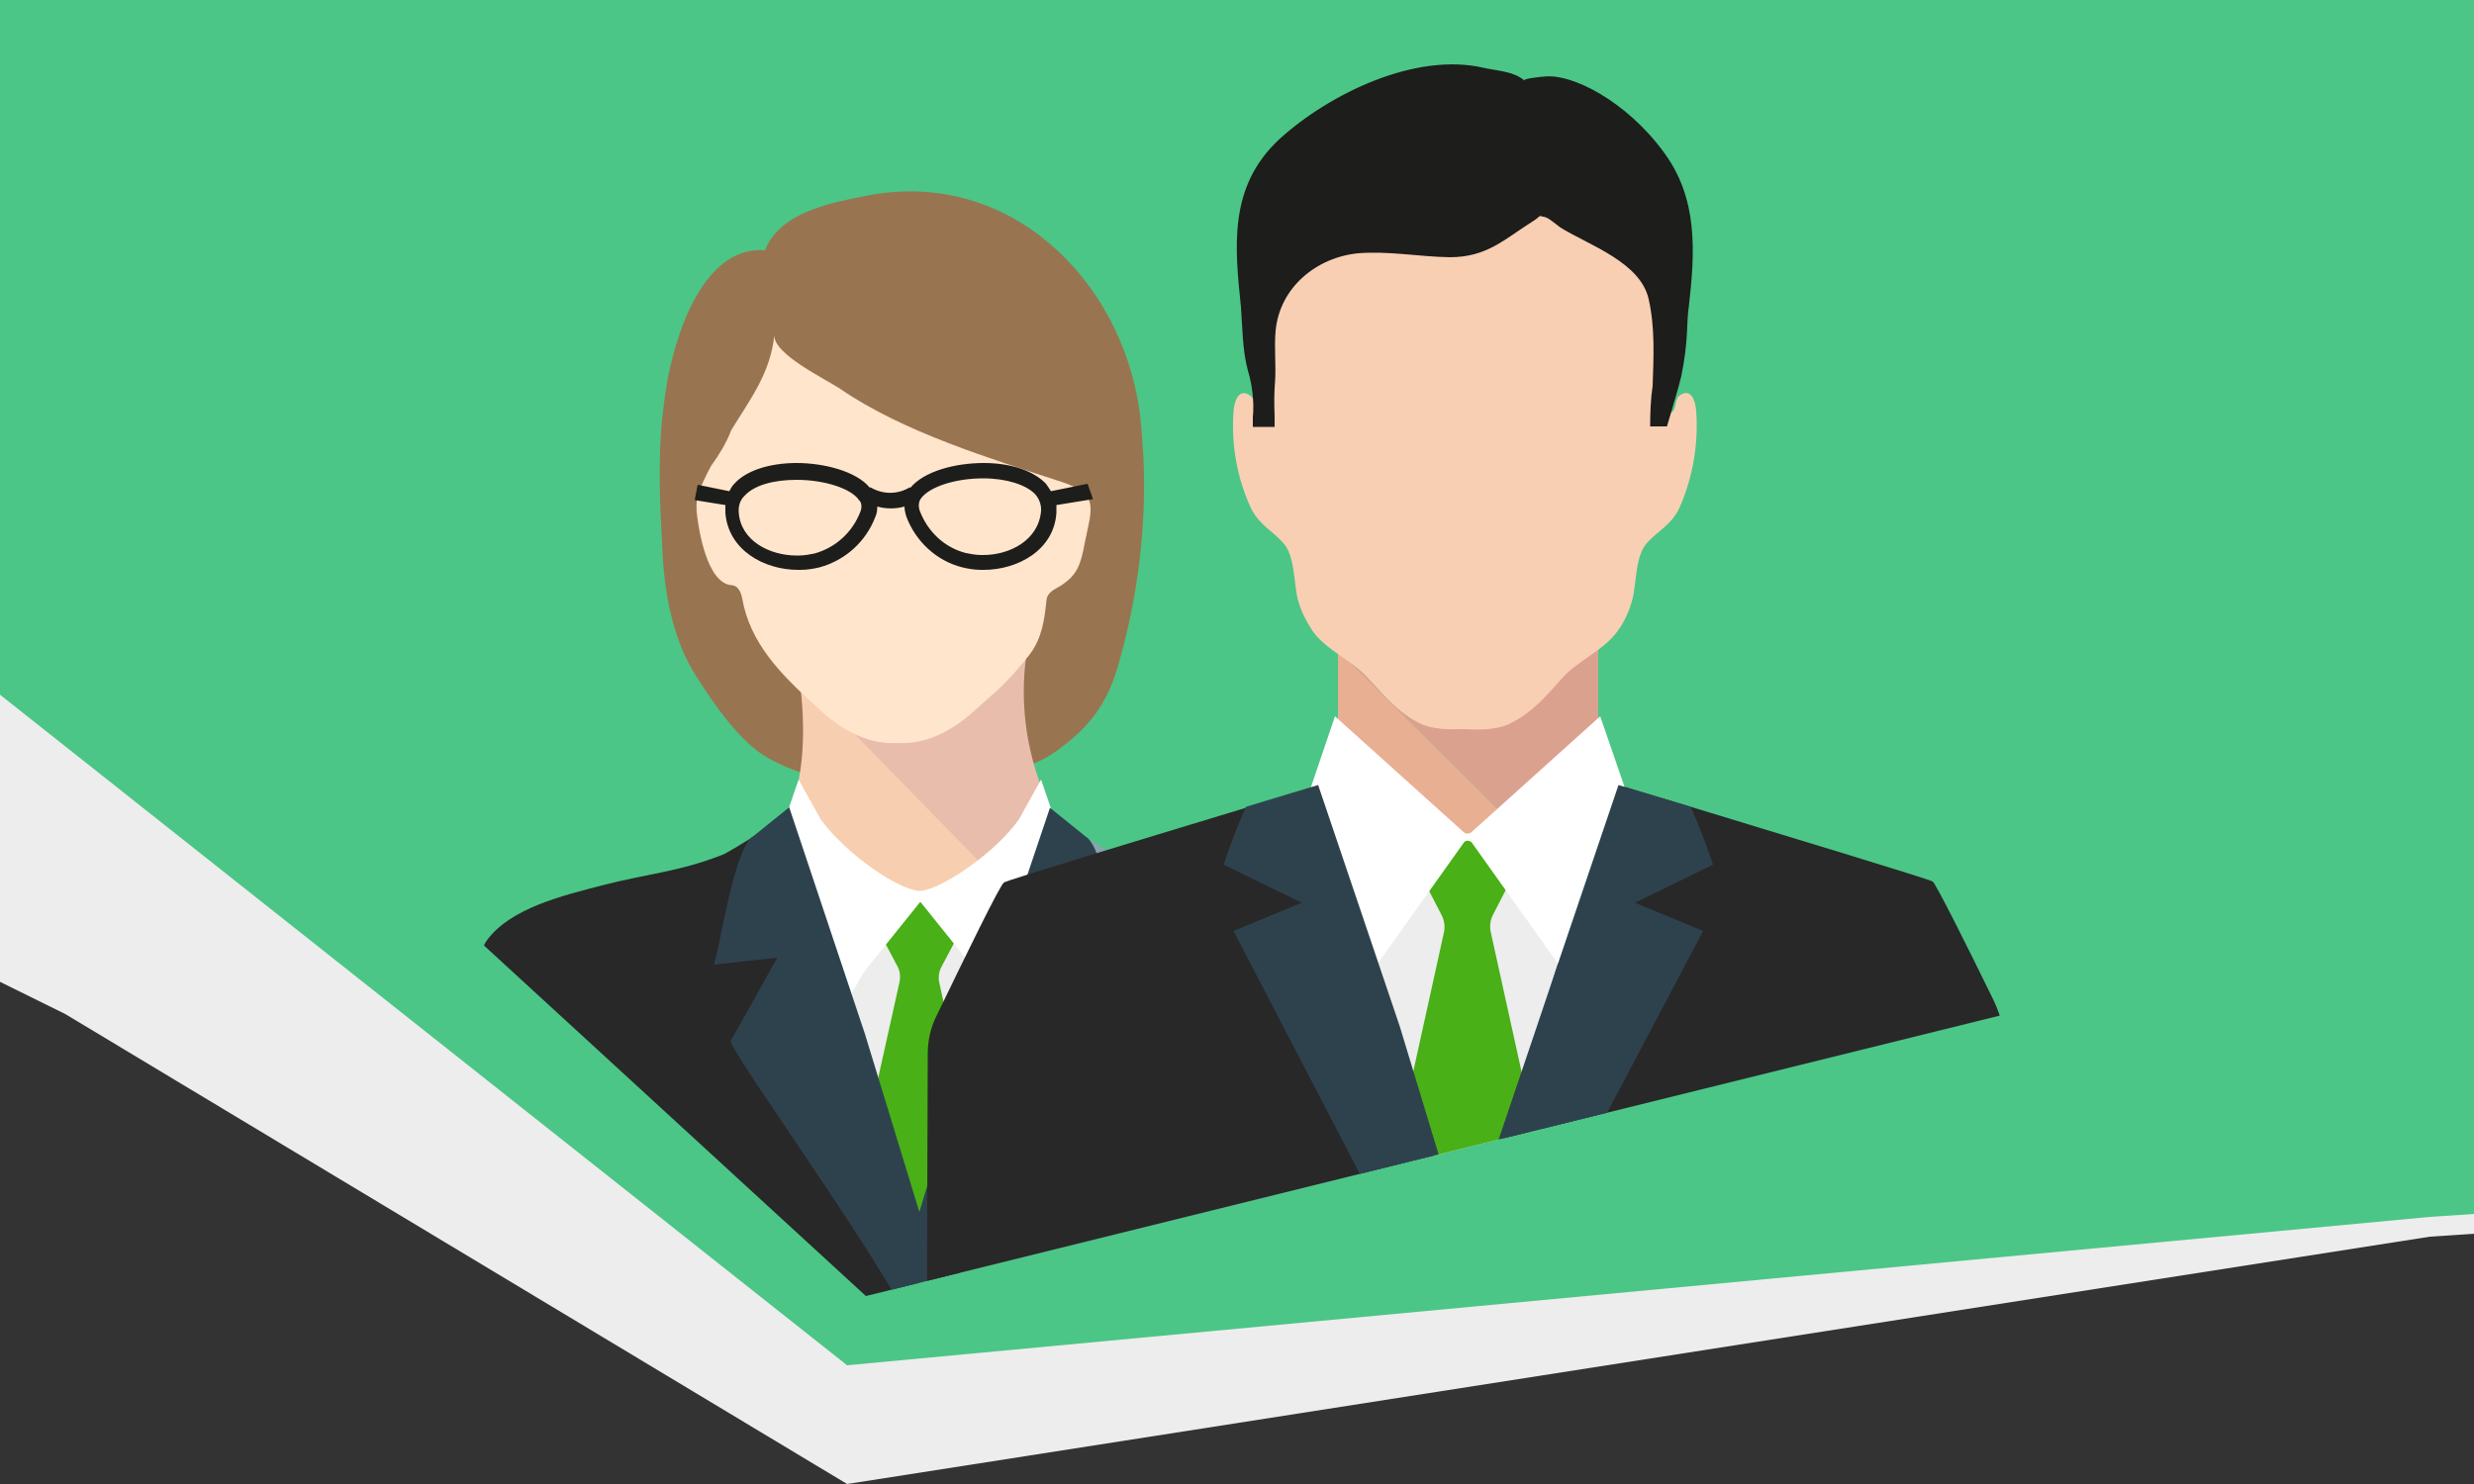 <?xml version="1.0" encoding="UTF-8"?> <!-- Generator: Adobe Illustrator 26.2.1, SVG Export Plug-In . SVG Version: 6.00 Build 0) --> <svg xmlns="http://www.w3.org/2000/svg" xmlns:xlink="http://www.w3.org/1999/xlink" id="Layer_1" x="0px" y="0px" viewBox="0 0 500 300" style="enable-background:new 0 0 500 300;" xml:space="preserve"><rect x="0" y="0" width="500" height="300" fill="#333333" stroke="none"/> <style type="text/css"> .st0{fill:#EDEDED;} .st1{fill:#4BC686;} .st2{clip-path:url(#SVGID_00000011728679625145027950000013934177044687069343_);} .st3{fill:#2B2924;} .st4{fill:#997450;} .st5{fill:#F7CEAF;} .st6{fill:#E8BDAC;} .st7{fill:#FFE5CB;} .st8{fill:#282828;} .st9{fill:#87A5AF;} .st10{fill:#49B017;} .st11{fill:#FFFFFF;} .st12{fill:#2E424E;} .st13{fill:#1D1D1B;} .st14{fill:#E8AF93;} .st15{fill:#DBA18F;} .st16{fill:#F9CFB3;} </style> <polygon class="st0" points="13.2,205 171.2,300 491.1,250 506,249 506,-6 1.1,-6 -3,197 "></polygon> <polygon class="st1" points="-24.8,120.8 171.2,276 491.1,246 506,245 506,-30 1.1,-30 -52.7,110.7 "></polygon> <g> <g> <g> <g> <g> <g> <g> <g> <g> <g> <g> <g> <g> <g> <g> <g> <g> <g> <g> <defs> <polygon id="SVGID_1_" points="-15.3,87.3 -3.1,-105.9 258.3,17 500,-105.9 500,181.6 175,262 "></polygon> </defs> <clipPath id="SVGID_00000178169296662434181780000011412150377063739812_"> <use xlink:href="#SVGID_1_" style="overflow:visible;"></use> </clipPath> <g style="clip-path:url(#SVGID_00000178169296662434181780000011412150377063739812_);"> <g> <g> <g id="OBJECTS"> <g id="_4"> <path class="st3" d="M150.8,55.5l1.9-2L150.8,55.5z"></path> <path class="st4" d="M231.1,92.6c-0.2-3.1-0.4-6.4-0.8-9.5c-3.7-26.6-26.3-49-54.8-43.6 c-7.1,1.4-17.8,3.2-20.9,11.1c-12.7-1-18.3,17.7-19.9,27.4c-0.3,2-0.6,4-0.8,5.9c-1,9.3-0.5,18.6,0,27.9 c0.4,8.3,2.2,17.8,6.8,24.9c3.5,5.5,8.9,13.5,14.8,16.7c12.3,6.6,25.6,5.9,38.8,3.9 c6.6-1,13.4-1.3,19.1-5.4c7.1-5.1,10.6-9.9,12.9-18.5C230,120.2,231.7,106.4,231.1,92.6z"></path> <path class="st5" d="M161.5,157.2c-2,9.5,22.7,27.8,22.7,27.8l16.5-8.5l-39.2-39.8 C161.5,136.9,163.3,147.7,161.5,157.2z"></path> <path class="st6" d="M207.4,132.6c1.7-11.5-45.9,4.3-45.9,4.3l41.3,42.3l8.2-18.7 C207.4,151.6,206.1,142.1,207.4,132.6z"></path> <path class="st7" d="M208.1,132.3c2.5-3.3,3-7.1,3.4-11c0.2-1.7,1.8-2.2,3.2-3.1c2.9-2,3.7-3.9,4.5-8.3 c1.5-7.4,3-10-4.7-12.5c-14.3-4.7-31.9-10-44.7-18.8c-2.8-1.9-13.6-7-13.3-10.9c-0.8,7.8-4.9,13-8.8,19.4 c0,0,0,0,0,0.1c-1,2.5-2.4,4.8-4,7c-1,1.9-2,3.9-2.7,5.9c-0.3,1.4-0.3,2.8-0.1,4.3c0.3,2.3,1.9,13.6,7,13.9 c1.3,0.1,1.9,1.5,2.1,2.7c1.6,9,7.7,15.2,14.5,21.4l1.4,1.3c5.2,4.7,10.4,6.8,15.5,6.5 c5.1,0.3,10.3-1.8,15.5-6.5c0.9-0.8,2-1.8,2.9-2.6C202.9,138.5,205.6,135.5,208.1,132.3z"></path> <path class="st0" d="M207.3,198.4c-5.1-6.7-12.8-13.9-21.5-16.2c-8.6,2.2-16.3,9.4-21.5,16.2 c-0.7,0.9-0.9,2.2-0.4,3.3l21.2,50c0.2,0.3,0.4,0.7,0.6,0.9c0.3-0.3,0.5-0.6,0.6-0.9l21.3-50 C208.2,200.5,208,199.3,207.3,198.4z"></path> <path class="st8" d="M185.6,273.8c0-0.8,0.1-1.4,0.2-1.4c0.1,0,0,0.4,0,1.4h0.2l-0.1-28.1l-0.1,0.4 c-2-6.3-3.9-12.6-5.8-18.9c-6.6-21.4-13.1-42.7-19.6-64.1c0.3,0.9-12.8,9.1-14.4,9.7 c-8.9,3.5-15.2,3.8-24.4,6.2c-7.6,2-18.4,4.5-23.2,11.1c-4.6,6.2-7.1,49.4-4.6,83.6L185.6,273.8z"></path> <path class="st9" d="M277.8,273.8c2.5-34.3,0-77.4-4.6-83.6c-4.8-6.6-15.5-9-23.2-11.1 c-9.2-2.4-15.5-2.6-24.4-6.2c-1.6-0.6-14.7-8.8-14.4-9.7c-6.6,21.4-13.1,42.7-19.6,64.1l-5.6,18.5v28.1 L277.8,273.8z"></path> <path class="st10" d="M197.2,232.2l-7.4-33.7c-0.2-1,0-2.2,0.5-3.1l2.8-5.3c0.1-0.3,0-0.7-0.2-0.9l-3.2-3.2 c-0.8-0.6-1.6-1.5-2.1-2.4c-0.3-0.7-1.1-2.2-2.1-1.6s-1.1,1.5-1.7,2.2c-0.6,0.7-1.4,1.5-2.1,2.1 c-0.9,0.9-2,1.9-2.9,2.9c-0.2,0.2-0.3,0.6-0.2,0.9l2.8,5.3c0.5,0.9,0.6,2.1,0.4,3.1l-7.5,33.7 c0,0.2,0,0.3,0,0.5l10.3,26.5c0.6,0.6,1.6,0.6,2.2,0l10.3-26.5C197.4,232.5,197.4,232.4,197.2,232.2z"></path> <path class="st11" d="M215.9,173.6l-5.5-16l-4.5,8.1c-5.1,7.1-16.1,14.3-20,14.4c-4-0.1-14.5-7-20-14.4 l-4.5-8.1l-5.5,16c-0.1,0.2-0.1,0.5,0,0.7l10.2,33c0.3,0.9,1.6,5.8,2.1,0.3l5.7-9.9 c0.6-1.1,1.5-2.3,2.3-3.2l9.8-12.2l9.8,12.2c0.8,1,1.7,2.1,2.3,3.2l5.7,9.9c0.5,5.5,1.8,0.6,2.1-0.3 l10.1-33C215.9,174.1,215.9,173.9,215.9,173.6z"></path> <path class="st12" d="M214.6,193.7l12.8,1.4c-1.4-4.1-4.3-24-8-26l-7.2-5.8L196.8,209l-11,36l-11-36 l-15.3-45.8l-7.2,5.8c-3.8,2-6.7,21.9-8,26l12.8-1.4l-9.4,16.8c-0.8,1.5,34.9,50.2,38.1,61.5 c5-12.6,38.9-60,38.1-61.5L214.6,193.7z"></path> <path class="st13" d="M220.9,100.9l-1.1-3.1l-7.4,1.5c-0.3-0.5-0.6-0.9-1-1.5c-2.5-2.6-7-4.2-12.6-4.2 s-12,1.6-14.8,5l-0.1-0.1c-2.5,1.5-5.5,1.5-8,0l-0.1,0.1c-2.8-3.4-9.4-5-14.8-5s-10.2,1.5-12.6,4.2 c-0.4,0.4-0.7,0.9-1,1.5L141,98l-0.6,3.1l6.2,1c0,0.5,0,1,0,1.6c0.6,7.5,7.8,11.5,14.7,11.5h0.5 c1.3,0,2.5-0.2,3.8-0.5c5.2-1.4,9.4-5.2,11.3-10.2c0.3-0.6,0.4-1.4,0.4-2.1c1.8,0.5,3.7,0.5,5.5,0 c0,0.7,0.2,1.5,0.4,2.1c1.9,5,6.1,8.9,11.3,10.2c1.3,0.3,2.5,0.5,3.8,0.5h0.5c6.9,0,14.2-4,14.7-11.5 c0-0.5,0-1,0-1.6L220.9,100.9z M173.9,103.4c-1.6,4.2-5,7.3-9.3,8.5c-1,0.2-2.1,0.4-3.1,0.4H161 c-5.5,0-11.3-3-11.7-8.7c-0.1-1.4,0.3-2.6,1.3-3.5c1.9-2,5.7-3.1,10.4-3.1c5.7,0,11.1,1.8,12.6,4.1 C174.2,101.6,174.2,102.6,173.9,103.4L173.9,103.4z M198.7,112.2h-0.4c-1,0-2.1-0.2-3.1-0.4 c-4.3-1.1-7.7-4.3-9.3-8.5c-0.3-0.8-0.3-1.8,0.2-2.5c1.7-2.4,7-4.1,12.6-4.1c4.7,0,8.6,1.3,10.4,3.1 c0.9,0.9,1.4,2.3,1.3,3.5C209.9,109.2,204.1,112.2,198.7,112.2L198.7,112.2z"></path> <polygon class="st14" points="270.4,153.1 299.1,179.4 308.2,169 270.4,131.4 "></polygon> <polygon class="st15" points="323,125.5 270.4,128.6 270.4,131.4 308.2,169 323,152.2 "></polygon> <path class="st16" d="M342.8,83.1c-0.1-1.9-1-4.9-3.4-3.1c-1,0.8-0.5,2.7-1.6,3.4c-2.5,1.6-2.7-2-2.8-3.5 c-0.6-6.1,2.1-11.9,1.4-17.8c-1-8.3-8.8-14-16.1-16.8c-7.8-2.7-16.4-2.8-24.2-0.2 c-7.9-2.6-16.5-2.6-24.3,0.2c-7.4,2.8-15.1,8.5-16.1,16.8c-0.7,5.9,2,11.8,1.4,17.8 c-0.2,1.6-0.4,5.2-2.8,3.5c-1-0.6-0.5-2.6-1.6-3.4c-2.4-1.8-3.3,1.4-3.4,3.1c-0.5,6.8,0.7,13.5,3.5,19.6 c1.7,3.4,4.1,4.4,6.4,6.9c2.6,2.7,2.2,8.1,3.1,11.6c0.6,2.3,1.7,4.4,3,6.4c2.9,4,7.9,5.8,11.2,9.5 c3.1,3.3,5.9,6.8,10.2,9c2.6,1.4,6.2,1.4,9.4,1.3c3.3,0.2,6.9,0.1,9.4-1.3c4.3-2.2,7.1-5.5,10.2-9 c3.3-3.7,8.3-5.5,11.2-9.5c1.4-1.9,2.4-4.1,3-6.4c0.9-3.4,0.5-8.9,3.1-11.6c2.3-2.5,4.7-3.4,6.4-6.9 C342.1,96.6,343.3,89.8,342.8,83.1z"></path> <path class="st13" d="M252.2,74.9c0.9,3,1.3,6.3,1,9.5c0,0.4,0,1.3,0,1.9h4.4c0-0.9,0-1.8,0-2.3 c-0.1-2.3-0.1-4.7,0.1-7c0.2-3.3-0.2-6.8,0.1-10.1c0.8-8.8,8.3-14.9,16.7-15.7c6.2-0.5,12.3,0.7,18.5,0.8 c7.6,0,11.1-3.7,17-7.4c1.6-1,0.6-1.1,2.3-0.7c1,0.3,2.5,1.8,3.4,2.3c5.6,3.4,15.9,6.9,17.5,14.3 c1.3,5.7,1,11.7,0.8,17.5c-0.4,2.7-0.5,5.5-0.5,8.2h3.4c1-3.5,2.5-8.3,2.9-10.2c1.5-7.4,1-10.7,1.5-13.9 c1.3-11.3,1.9-22-5.1-31.4c-7.4-10.1-18.5-16-24.3-15.2c-0.3,0-4.3,0.4-3.8,0.8c-2.1-1.9-5.7-2-8.3-2.6 c-13.8-3.2-31.2,5.3-41.2,14.4c-10.5,9.7-9,22.1-7.8,34C251.1,66.2,251.1,70.9,252.2,74.9z"></path> <path class="st0" d="M270.4,199.2c-0.2-1.9,25.3-28.6,25.3-28.6h3.2l24.1,26.9l-25.3,67.4L270.4,199.2z"></path> <path class="st10" d="M309.9,227.5l-8.6-39c-0.3-1.3-0.1-2.6,0.5-3.7l3.2-6.2c0.1-0.4,0.1-0.8-0.2-1 l-3.8-3.8c-0.9-0.7-1.8-1.7-2.4-2.7c-0.3-0.8-1.4-2.6-2.5-1.8c-1.1,0.7-1.4,1.7-2,2.6 c-0.7,0.8-1.6,1.7-2.5,2.5l-3.3,3.3c-0.3,0.3-0.4,0.7-0.2,1l3.2,6.2c0.6,1.1,0.8,2.4,0.5,3.7l-8.6,39 c-0.1,0.2-0.1,0.4,0,0.6l11.9,30.6c0.7,0.7,1.9,0.7,2.5,0l0,0l11.9-30.6 C309.9,227.9,309.9,227.7,309.9,227.5z"></path> <path class="st8" d="M187.3,273.8h107.9l-0.1-22.5L275.5,186l-8.3-27.4l-0.8,0.3c-2.1,0.6-7.6,2.3-14.6,4.4 c-18.8,5.7-48.2,14.6-48.9,15.1c-0.8,0.5-7.7,14.7-13.5,26.7c-1.3,2.5-1.9,5.2-1.9,7.9L187.3,273.8z"></path> <path class="st8" d="M405.5,213.5c0-3.9-0.9-7.7-2.6-11.3c-5.5-11.3-11.7-23.6-12.3-24 c-0.8-0.5-30.2-9.4-48.9-15.1l-14.6-4.4l-0.9-0.3l-11.6,37.3l-18.3,58.9v0.6l-1.1-3.9l0.1,22.5h110.2V213.5 L405.5,213.5z"></path> <path class="st11" d="M323.4,144.8l-26.1,23.5c-0.4,0.3-1,0.3-1.4,0l-26.1-23.5l-5.8,17.1l11.3,37.3 l20.5-28.8c0.3-0.5,0.9-0.6,1.5-0.2c0.1,0.1,0.2,0.1,0.2,0.2l20.5,28.8l11.3-37.3L323.4,144.8z"></path> <path class="st12" d="M249.3,188.2l44.5,85.6h5.2l45.2-85.6l-13.8-5.7l15.8-7.7c-1.3-4-2.8-7.8-4.5-11.7 l-14.6-4.4l-12.5,36.9l-4,11.9L296,250.7l-13.1-43.2l-7.3-21.6l-9.2-27.2c-2.1,0.6-7.6,2.3-14.6,4.4 c-1.7,3.9-3.2,7.7-4.5,11.7l15.8,7.7L249.3,188.2z"></path> </g> </g> </g> </g> </g> </g> </g> </g> </g> </g> </g> </g> </g> </g> </g> </g> </g> </g> </g> </g> </g> </g> </g> </g> </svg> 